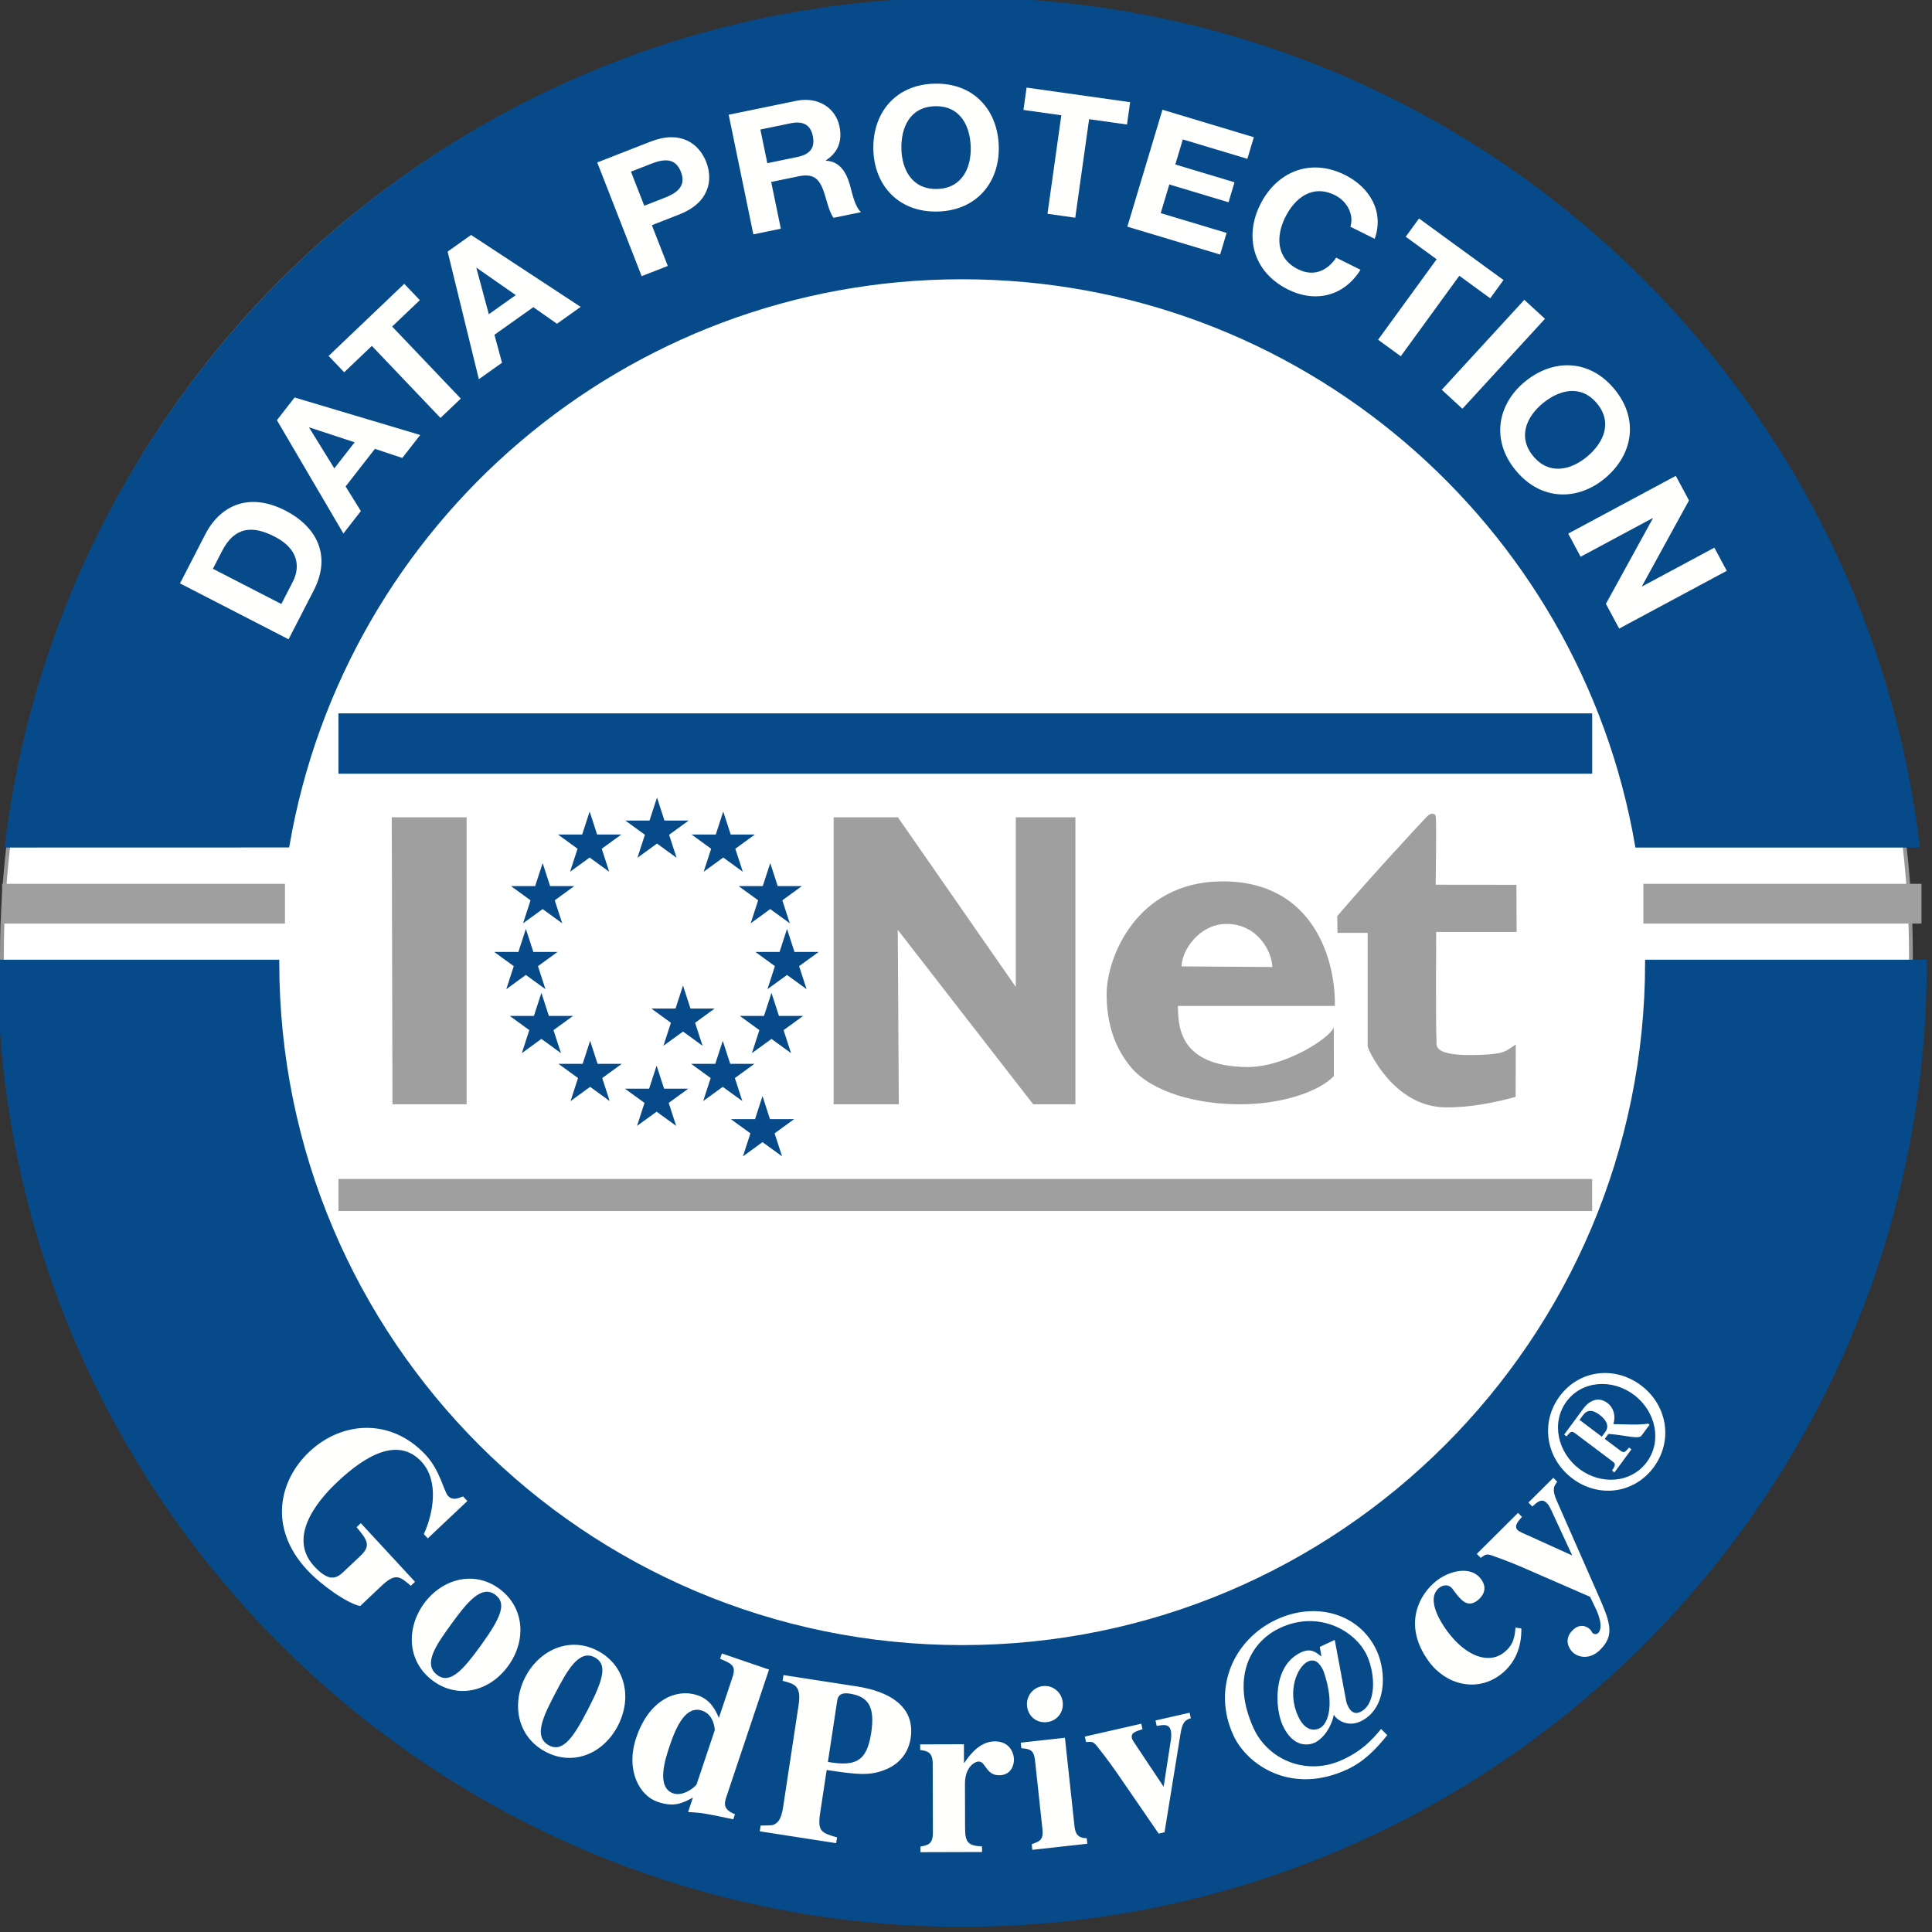 <svg xmlns="http://www.w3.org/2000/svg" width="505" height="505" viewBox="0 0 505 505"><rect x="0" y="0" width="505" height="505" fill="#333333" stroke="none"/><g fill="none" fill-rule="evenodd"><circle cx="250" cy="250" r="249.5" fill="#FFF" stroke="#979797"/><polygon fill="#064A8A" points="88.467 202.235 416.177 202.235 416.177 186.464 88.467 186.464"/><polygon fill="#9E9F9E" points="88.467 316.537 416.177 316.537 416.177 308.169 88.467 308.169"/><polygon fill="#9E9F9E" points=".556 241.408 74.488 241.408 74.488 231.017 .556 231.017"/><polygon fill="#9E9F9E" points="429.556 241.408 502.251 241.408 502.251 231.017 429.556 231.017"/><polygon fill="#9E9F9E" points="102.586 288.65 102.402 213.637 121.971 213.637 121.971 288.65"/><polygon fill="#9E9F9E" points="217.905 288.65 217.905 213.637 234.703 213.637 265.517 257.973 265.517 213.637 281.101 213.637 281.101 288.65 270.063 288.65 234.669 243.059 234.941 288.65"/><path fill="#9E9F9E" d="M332.567 252.766C332.445 248.477 328.508 241.403 320.447 241.501 313.41 241.588 308.823 248.561 308.864 252.604L332.567 252.766ZM348.639 268.516 348.66 281.262C344.906 285.238 335.339 288.649 324.123 288.649 312.706 288.646 301.236 285.472 295.749 279.116 291.419 274.026 289.254 267.604 289.254 259.845 289.254 250.576 296.848 230.523 319.357 230.382 343.769 230.23 349.162 251.606 348.916 262.938L307.89 262.938C308.013 267.322 307.52 278.803 326.071 278.907 335.894 278.963 347.697 271.312 348.639 268.516L348.639 268.516ZM396.371 231.276 396.423 243.598 375.401 243.598C375.401 243.598 375.243 267.541 375.487 272.088 375.547 273.212 374.317 276.204 386.794 275.733 393.28 275.488 393.368 274.891 396.207 273.023L396.166 286.7C391.063 288.136 384.399 289.502 377.945 289.459 364.027 289.37 357.487 273.956 357.487 273.547 357.48 273.543 357.487 243.836 357.487 243.836L349.614 243.836 349.533 239.454C349.533 239.454 356.037 231.88 362.682 224.596 366.877 219.998 373.186 213.118 373.316 213.15 373.797 212.633 375.299 212.288 375.295 213.636 375.501 213.688 375.274 231.254 375.274 231.254L396.371 231.276Z"/><polygon fill="#064A8A" points="146.628 275.276 141.513 271.56 136.399 275.276 138.353 269.263 133.238 265.548 139.559 265.548 141.513 259.53 143.467 265.544 149.789 265.548 144.674 269.263"/><polygon fill="#064A8A" points="142.569 258.553 137.454 254.837 132.339 258.553 134.293 252.54 129.179 248.823 135.5 248.823 137.454 242.808 139.408 248.823 145.732 248.823 140.617 252.54"/><polygon fill="#064A8A" points="146.953 241.341 141.838 237.624 136.723 241.341 138.677 235.329 133.562 231.612 139.884 231.612 141.838 225.599 143.792 231.612 150.114 231.612 144.999 235.329"/><polygon fill="#064A8A" points="159.24 227.865 154.125 224.148 149.01 227.865 150.964 221.852 145.849 218.135 152.171 218.135 154.125 212.123 156.079 218.135 162.4 218.135 157.286 221.852"/><polygon fill="#064A8A" points="176.847 224.214 171.732 220.497 166.617 224.214 168.571 218.201 163.456 214.484 169.778 214.484 171.732 208.47 173.684 214.484 180.008 214.484 174.893 218.201"/><polygon fill="#064A8A" points="159.365 287.801 154.25 284.086 149.136 287.805 151.09 281.789 145.975 278.073 152.296 278.073 154.25 272.059 156.205 278.073 162.526 278.073 157.411 281.789"/><polygon fill="#064A8A" points="176.743 294.296 171.628 290.581 166.513 294.296 168.467 288.284 163.352 284.568 169.674 284.568 171.628 278.554 173.582 284.568 179.904 284.568 174.789 288.284"/><polygon fill="#064A8A" points="196.541 275.276 201.656 271.56 206.771 275.276 204.817 269.263 209.934 265.548 203.61 265.548 201.656 259.53 199.702 265.544 193.38 265.548 198.495 269.263"/><polygon fill="#064A8A" points="200.601 258.553 205.715 254.837 210.83 258.553 208.876 252.54 213.991 248.823 207.669 248.823 205.715 242.808 203.761 248.823 197.44 248.823 202.555 252.54"/><polygon fill="#064A8A" points="196.217 241.341 201.331 237.624 206.446 241.341 204.492 235.329 209.607 231.612 203.285 231.612 201.331 225.599 199.377 231.612 193.056 231.612 198.171 235.329"/><polygon fill="#064A8A" points="183.93 227.865 189.045 224.148 194.16 227.865 192.205 221.852 197.32 218.135 190.999 218.135 189.045 212.123 187.092 218.135 180.769 218.135 185.884 221.852"/><polygon fill="#064A8A" points="183.805 287.801 188.92 284.086 194.035 287.805 192.081 281.789 197.196 278.073 190.874 278.073 188.92 272.059 186.966 278.073 180.644 278.073 185.759 281.789"/><polygon fill="#064A8A" points="173.414 273.351 178.529 269.636 183.644 273.351 181.69 267.339 186.805 263.623 180.483 263.623 178.529 257.609 176.575 263.623 170.254 263.623 175.368 267.339"/><polygon fill="#064A8A" points="194.195 302.254 199.31 298.536 204.424 302.254 202.47 296.242 207.585 292.523 201.264 292.523 199.31 286.508 197.356 292.523 191.034 292.523 196.149 296.242"/><path fill="#064A8A" d="M75.043,220.876 C89.57,136.525 162.993,72.356 251.486,72.356 C339.987,72.356 413.495,136.534 428.017,220.895 L501.129,220.895 C486.029,96.43 380.019,0 251.486,0 C122.952,0 17.026,96.43 1.928,220.895 L75.043,220.876 Z"/><path stroke="#064A8A" stroke-width="1.282" d="M75.043,220.876 C89.57,136.525 162.993,72.356 251.486,72.356 C339.987,72.356 413.495,136.534 428.017,220.895 L501.129,220.895 C486.029,96.43 380.019,0 251.486,0 C122.952,0 17.026,96.43 1.928,220.895 L75.043,220.876 Z"/><path fill="#064A8A" d="M430.65,251.501 C430.65,350.439 350.42,430.648 251.487,430.648 C152.552,430.648 72.352,350.439 72.352,251.501 L0,251.501 C0,390.402 112.593,503 251.487,503 C390.38,503 503,390.402 503,251.501 L430.65,251.501 Z"/><path stroke="#064A8A" stroke-width="1.282" d="M430.65,251.501 C430.65,350.439 350.42,430.648 251.487,430.648 C152.552,430.648 72.352,350.439 72.352,251.501 L0,251.501 C0,390.402 112.593,503 251.487,503 C390.38,503 503,390.402 503,251.501 L430.65,251.501 Z"/><polyline fill="#FFFFFE" points="200.778 464.327 200.778 464.327 199.898 452.053"/><path fill="#FFFFFE" d="M107.375 414.504C104.505 412.028 103.381 411.08 99.755 414.5L94.14 419.8C90.652 419.074 83.839 414.212 80.245 410.327 69.919 399.158 73.119 386.77 80.814 379.511 89.524 371.287 102.387 370.695 111.308 380.343 115.027 384.362 116.038 389.845 117.113 391.007 118.228 392.212 119.53 391.74 121.046 391.143L122.162 392.35 111.816 402.112 110.784 400.996C113.185 395.806 114.887 387.171 110.18 382.075 104.191 375.599 95.819 380.155 88.213 387.333 85.072 390.296 74.312 400.953 82.117 409.396 85.752 413.327 87.741 412.789 89.642 410.996L94.285 406.612C97.115 403.945 95.879 402.43 93.207 399.182L94.313 398.139 108.48 413.461 107.375 414.504ZM114.31 437.837C117.679 440.331 121.107 436.427 125.645 430.16 131.149 422.563 132.428 419.039 129.449 416.838 125.836 414.166 122.055 418.868 117.981 424.491 114.121 429.82 110.404 434.95 114.31 437.837M130.558 415.306C136.953 420.037 137.789 428.612 132.823 435.466 128.071 442.03 119.793 444.241 113.154 439.33 106.367 434.313 106.156 425.597 110.803 419.182 115.412 412.819 123.771 410.291 130.558 415.306M143.52 456.233C147.215 458.196 150.038 453.823 153.612 446.954 157.947 438.619 158.698 434.943 155.43 433.207 151.466 431.102 148.413 436.318 145.204 442.488 142.163 448.332 139.236 453.961 143.52 456.233M156.302 431.533C163.319 435.257 165.399 443.61 161.485 451.132 157.741 458.33 149.879 461.75 142.594 457.883 135.149 453.93 133.671 445.339 137.33 438.308 140.961 431.326 148.858 427.578 156.302 431.533M186.82 452.27C186.84 452.211 186.761 448.247 183.55 447.151 179.483 445.758 176.935 450.694 175.053 456.312 173.93 459.671 171.408 467.2 175.992 468.766 178.629 469.667 181.893 466.977 182.108 466.338L186.82 452.27ZM191.67 475.546C184.273 473.985 183.738 473.867 179.855 473.637L181.115 469.873C178.316 471.366 176.167 472.441 171.869 470.969 167.112 469.344 163.468 462.677 166.3 454.224 169.674 444.149 176.959 441.281 182.345 443.124 185.783 444.299 187.035 447.051 187.905 449.028L191.454 438.43C192.482 435.361 191.299 434.889 188.224 433.584L188.688 432.193 201.012 436.406 189.859 469.7C189.337 471.262 188.889 472.98 192.117 474.214L191.67 475.546ZM216.405 460.544C223.622 461.783 226.581 460.449 227.718 452.956 228.764 446.067 226.96 443.441 222.054 442.681 220.02 442.364 219.124 443.028 218.863 444.347L216.405 460.544ZM198.822 477.175C201.826 477.144 201.954 477.105 202.417 476.867 203.22 476.434 204.177 475.778 204.69 472.394L208.743 445.686C209.515 440.614 207.688 440.142 204.563 439.35L204.792 437.841 224.051 440.823C228.836 441.563 239.584 444.158 238.034 454.37 237.712 456.483 236.401 460.671 231.204 462.65 227.048 464.232 223.987 463.819 216.083 462.659L214.378 473.896C213.636 478.789 214.753 479.086 218.797 480.269L218.568 481.78 198.593 478.684 198.822 477.175ZM256.694 484.094 240.6 484.138 240.595 482.67C242.529 482.3 243.859 482.052 243.85 478.993L243.802 461.024C243.795 457.967 242.342 457.665 240.525 457.427L240.522 455.959 251.956 455.925 251.967 460.755 252.09 460.755C253.356 458.858 256.068 455.18 260.003 455.171 264.113 455.158 265.032 458.457 265.036 459.925 265.043 461.513 264.201 464.019 261.176 464.032 257.668 464.041 257.715 460.434 255.78 460.44 254.874 460.442 252.217 461.793 252.228 466.258L252.26 477.809C252.267 481.539 252.999 482.452 256.687 482.628L256.694 484.094ZM272.639 440.718C275.226 440.434 277.5 442.336 277.784 444.947 278.072 447.621 276.241 449.853 273.656 450.139 270.889 450.443 268.742 448.588 268.461 445.975 268.182 443.425 269.932 441.017 272.639 440.718L272.639 440.718ZM284.215 481.934 269.836 483.518 269.68 482.06C271.785 481.275 272.789 480.981 272.476 478.064L270.544 460.199C270.249 457.462 269.301 457.136 266.97 456.961L266.809 455.506 278.36 454.231 280.856 477.323C281.056 479.206 281.682 480.492 284.058 480.475L284.215 481.934ZM311.267 449.114C309.89 449.615 309.089 449.923 308.574 453.173L304.396 478.938 302.864 479.289 291.842 463.246C289.828 460.325 287.233 457.029 286.715 456.393 285.7 455.184 285.408 455.252 283.881 455.349L283.558 453.919 298.318 450.559 298.638 451.988C296.727 452.613 295.559 452.941 295.865 454.312 295.92 454.55 295.958 454.73 296.795 455.982L304.158 467.024 305.991 455.204C306.177 454.096 306.213 453.148 306.039 452.372 305.615 450.464 303.844 450.865 302.355 451.146L302.035 449.712 310.947 447.682 311.267 449.114ZM341.874 434.302C339.185 435.564 336.248 441.936 339.331 448.642 340.864 451.968 343.038 452.631 344.902 451.753 347.318 450.618 348.878 445.167 345.944 436.771 344.849 434.387 343.522 433.526 341.874 434.302L341.874 434.302ZM344.983 430.479 348.882 428.648 351.896 444.759C352.164 445.778 353.196 448.598 355.554 447.489 359.834 445.478 359.539 437.595 357.295 432.716 354.308 426.231 344.661 420.787 334.565 425.532 326.338 429.401 321.893 439.174 327.713 451.812 331.49 460.013 341.575 464.376 351.066 459.915 356.058 457.569 358.457 454.957 361.008 451.937L362.614 453.545C359.809 457.019 356.682 460.374 352.291 462.439 337.535 469.375 325.934 461.277 322.41 453.629 316.745 441.326 322.432 428.605 333.568 423.37 343.994 418.472 355.404 421.806 359.844 431.448 362.526 437.268 362.371 446.781 355.62 449.953 351.837 451.732 348.987 449.027 348.71 448.279L348.599 448.333C348.43 449.556 347.13 453.541 343.91 455.39 342.344 456.193 338.123 457.165 335.264 450.958 333.298 446.693 332.47 435.482 340.045 431.926 342.676 430.687 343.969 431.899 345.401 432.98L344.983 430.479ZM397.656 425.657C397.764 430.524 395.999 434.89 392.161 437.767 385.943 442.431 377.943 440.359 373.507 434.32 366.408 424.649 371.106 416.482 375.674 413.056 379.124 410.469 384.54 409.23 387.134 412.763 389.443 415.906 386.526 418.093 386.138 418.382 383.417 420.422 381.649 418.016 379.704 415.363 378.624 413.891 377.036 414.397 376.307 414.942 372.515 417.785 376.609 424.078 378.23 426.288 383.277 433.159 389.163 434.915 392.953 432.074 395.726 430 395.94 427.627 396.133 425.428L397.656 425.657ZM407.046 387.314C406.222 388.388 405.576 389.205 406.878 392.195L417.306 415.882C420.794 423.819 422.31 427.203 418.259 431.233 415.455 434.022 412.336 433.175 410.977 431.78 410.384 431.17 408.481 428.692 411.065 426.118 413.006 424.191 414.883 425.152 415.647 425.939 416.024 426.331 416.108 426.679 416.278 426.851 416.491 427.069 417.216 427.378 417.735 426.862 419.201 425.406 417.731 421.72 417.098 420.461L415.625 417.381 397.93 409.675C394.69 408.266 390.764 406.853 389.997 406.587 388.503 406.099 388.288 406.313 387.04 407.211L386.018 406.167 396.798 395.445 397.815 396.489C396.78 397.692 395.659 398.894 396.68 399.94 397.102 400.376 398.681 401.036 400.002 401.608L410.959 406.578 405.742 395.3C405.281 394.301 404.943 393.521 404.309 392.867 402.946 391.474 401.654 392.761 400.535 393.789L399.514 392.745 406.028 386.268 407.046 387.314ZM418.693 375.53 419.597 374.3C420.809 372.657 419.706 371.012 418.113 369.811 416.066 368.271 414.726 368.627 413.799 369.886L412.872 371.146 418.693 375.53ZM408.854 374.986 413.837 368.228C415.439 366.056 417.811 364.955 420.166 366.73 421.794 367.956 422.392 370.145 421.709 372.244L426.046 372.349C427.842 372.398 429.625 372.321 430.798 372.117L431.18 372.405 429.089 375.24C428.291 376.324 424.589 375.062 420.412 374.808L419.458 376.1 423.094 378.841C424.38 379.807 424.49 379.944 425.806 378.376L426.432 378.846 421.993 384.87 421.367 384.4C422.479 382.676 422.313 382.608 421.031 381.643L412.19 374.992C410.873 374.001 410.762 373.862 409.478 375.455L408.854 374.986ZM427.12 364.611C421.399 360.306 413.508 360.85 409.457 366.347 405.406 371.845 407.126 379.671 412.845 383.978 418.53 388.253 426.407 387.648 430.462 382.149 434.488 376.687 432.804 368.886 427.12 364.611L427.12 364.611ZM411.012 386.461C404.115 381.273 402.544 371.926 407.653 364.989 412.768 358.059 422.052 356.932 428.951 362.124 435.814 367.288 437.375 376.574 432.265 383.506 427.154 390.441 417.874 391.626 411.012 386.461L411.012 386.461ZM73.54 157.88 76.535 152.064C78.48 148.282 78.115 143.521 71.835 140.289 66.112 137.342 61.387 137.537 58.049 144.02L55.655 148.672 73.54 157.88ZM47.051 152.495 53.637 139.699C57.595 132.011 65.177 128.609 74.597 133.459 82.824 137.693 86.679 145.25 82.016 154.306L75.43 167.104 47.051 152.495ZM87.385 122.425 92.7 115.611 80.879 111.723 80.822 111.796 87.385 122.425ZM72.379 109.828 77.004 103.899 109.838 113.7 105.156 119.704 98.001 117.319 90.332 127.154 94.327 133.587 89.759 139.444 72.379 109.828Z"/><polygon fill="#FFFFFE" points="97.197 90.413 89.964 97.307 85.895 93.038 105.668 74.188 109.737 78.459 102.503 85.355 120.444 104.185 115.138 109.243"/><path fill="#FFFFFE" d="M127.771 82.135 134.815 77.135 124.605 70.017 124.53 70.071 127.771 82.135ZM117.003 65.766 123.134 61.414 151.786 80.219 145.579 84.626 139.406 80.29 129.239 87.508 131.222 94.817 125.166 99.117 117.003 65.766ZM168.404 53.781 173.712 51.707C176.889 50.466 179.458 48.696 177.977 44.907 176.497 41.119 173.41 41.559 170.233 42.798L164.925 44.872 168.404 53.781ZM156.111 42.462 170.12 36.989C177.865 33.964 182.706 37.495 184.59 42.324 186.477 47.153 185.313 53.03 177.566 56.055L170.388 58.86 174.55 69.518 167.719 72.185 156.111 42.462ZM200.568 42.657 208.436 41.034C211.64 40.374 213.108 38.7 212.457 35.548 211.833 32.527 209.825 31.572 206.622 32.232L198.754 33.857 200.568 42.657ZM190.471 29.995 208.082 26.362C213.939 25.154 218.446 28.286 219.422 33.015 220.18 36.694 219.193 39.773 215.87 41.919L215.888 42.008C219.59 42.156 221.274 45.232 222.154 48.337 222.696 50.281 223.409 53.967 225.052 55.455L217.869 56.937C216.594 55.145 216.063 52.106 215.182 49.685 214.002 46.505 212.377 45.334 208.762 46.079L201.58 47.561 204.099 59.778 196.918 61.26 190.471 29.995ZM244.936 49.395C251.521 49.234 253.866 43.809 253.736 38.492 253.6 32.907 250.993 27.604 244.409 27.767 237.823 27.928 235.479 33.35 235.615 38.937 235.745 44.255 238.35 49.556 244.936 49.395M244.264 21.868C254.585 21.615 260.837 28.839 261.068 38.312 261.293 47.517 255.402 55.041 245.081 55.293 234.758 55.547 228.508 48.322 228.283 39.116 228.051 29.644 233.943 22.12 244.264 21.868"/><polygon fill="#FFFFFE" points="277.416 30.131 267.515 28.737 268.336 22.896 295.403 26.709 294.58 32.55 284.68 31.156 281.059 56.909 273.797 55.884"/><polygon fill="#FFFFFE" points="303.85 28.685 327.739 35.867 326.044 41.516 309.176 36.446 307.211 42.995 322.692 47.649 321.124 52.871 305.645 48.217 303.396 55.709 320.62 60.886 318.925 66.536 294.675 59.247"/><path fill="#FFFFFE" d="M352.972,59.264 C353.968,56.214 352.198,52.638 348.937,51.015 C343.041,48.079 338.434,51.778 335.947,56.781 C333.575,61.544 333.403,67.449 339.299,70.385 C343.315,72.382 346.887,70.866 349.261,67.352 L355.616,70.517 C351.403,77.307 343.99,79.31 336.671,75.668 C327.428,71.068 325.278,61.758 329.381,53.512 C333.602,45.029 342.324,41.131 351.567,45.732 C358.132,49 361.82,55.429 359.33,62.429 L352.972,59.264 Z"/><polygon fill="#FFFFFE" points="375.519 67.763 367.438 61.878 370.912 57.108 392.996 73.195 389.526 77.967 381.445 72.081 366.142 93.119 360.213 88.802"/><polygon fill="#FFFFFE" points="398.437 78.37 403.838 83.33 382.256 106.841 376.857 101.881"/><path fill="#FFFFFE" d="M400.769,119.239 C404.971,124.314 410.679,122.803 414.777,119.413 C419.08,115.853 421.633,110.529 417.432,105.455 C413.232,100.381 407.52,101.892 403.219,105.451 C399.121,108.841 396.568,114.165 400.769,119.239 M421.976,101.695 C428.56,109.647 426.751,119.025 419.453,125.063 C412.361,130.93 402.809,130.952 396.225,122.999 C389.64,115.047 391.45,105.669 398.542,99.802 C405.84,93.764 415.393,93.742 421.976,101.695"/><polygon fill="#FFFFFE" points="438.033 124.381 441.48 130.803 429.196 153.198 429.241 153.281 448.109 143.154 451.358 149.204 423.232 164.301 419.762 157.836 432.03 135.504 431.985 135.421 413.156 145.528 409.908 139.476"/></g></svg>